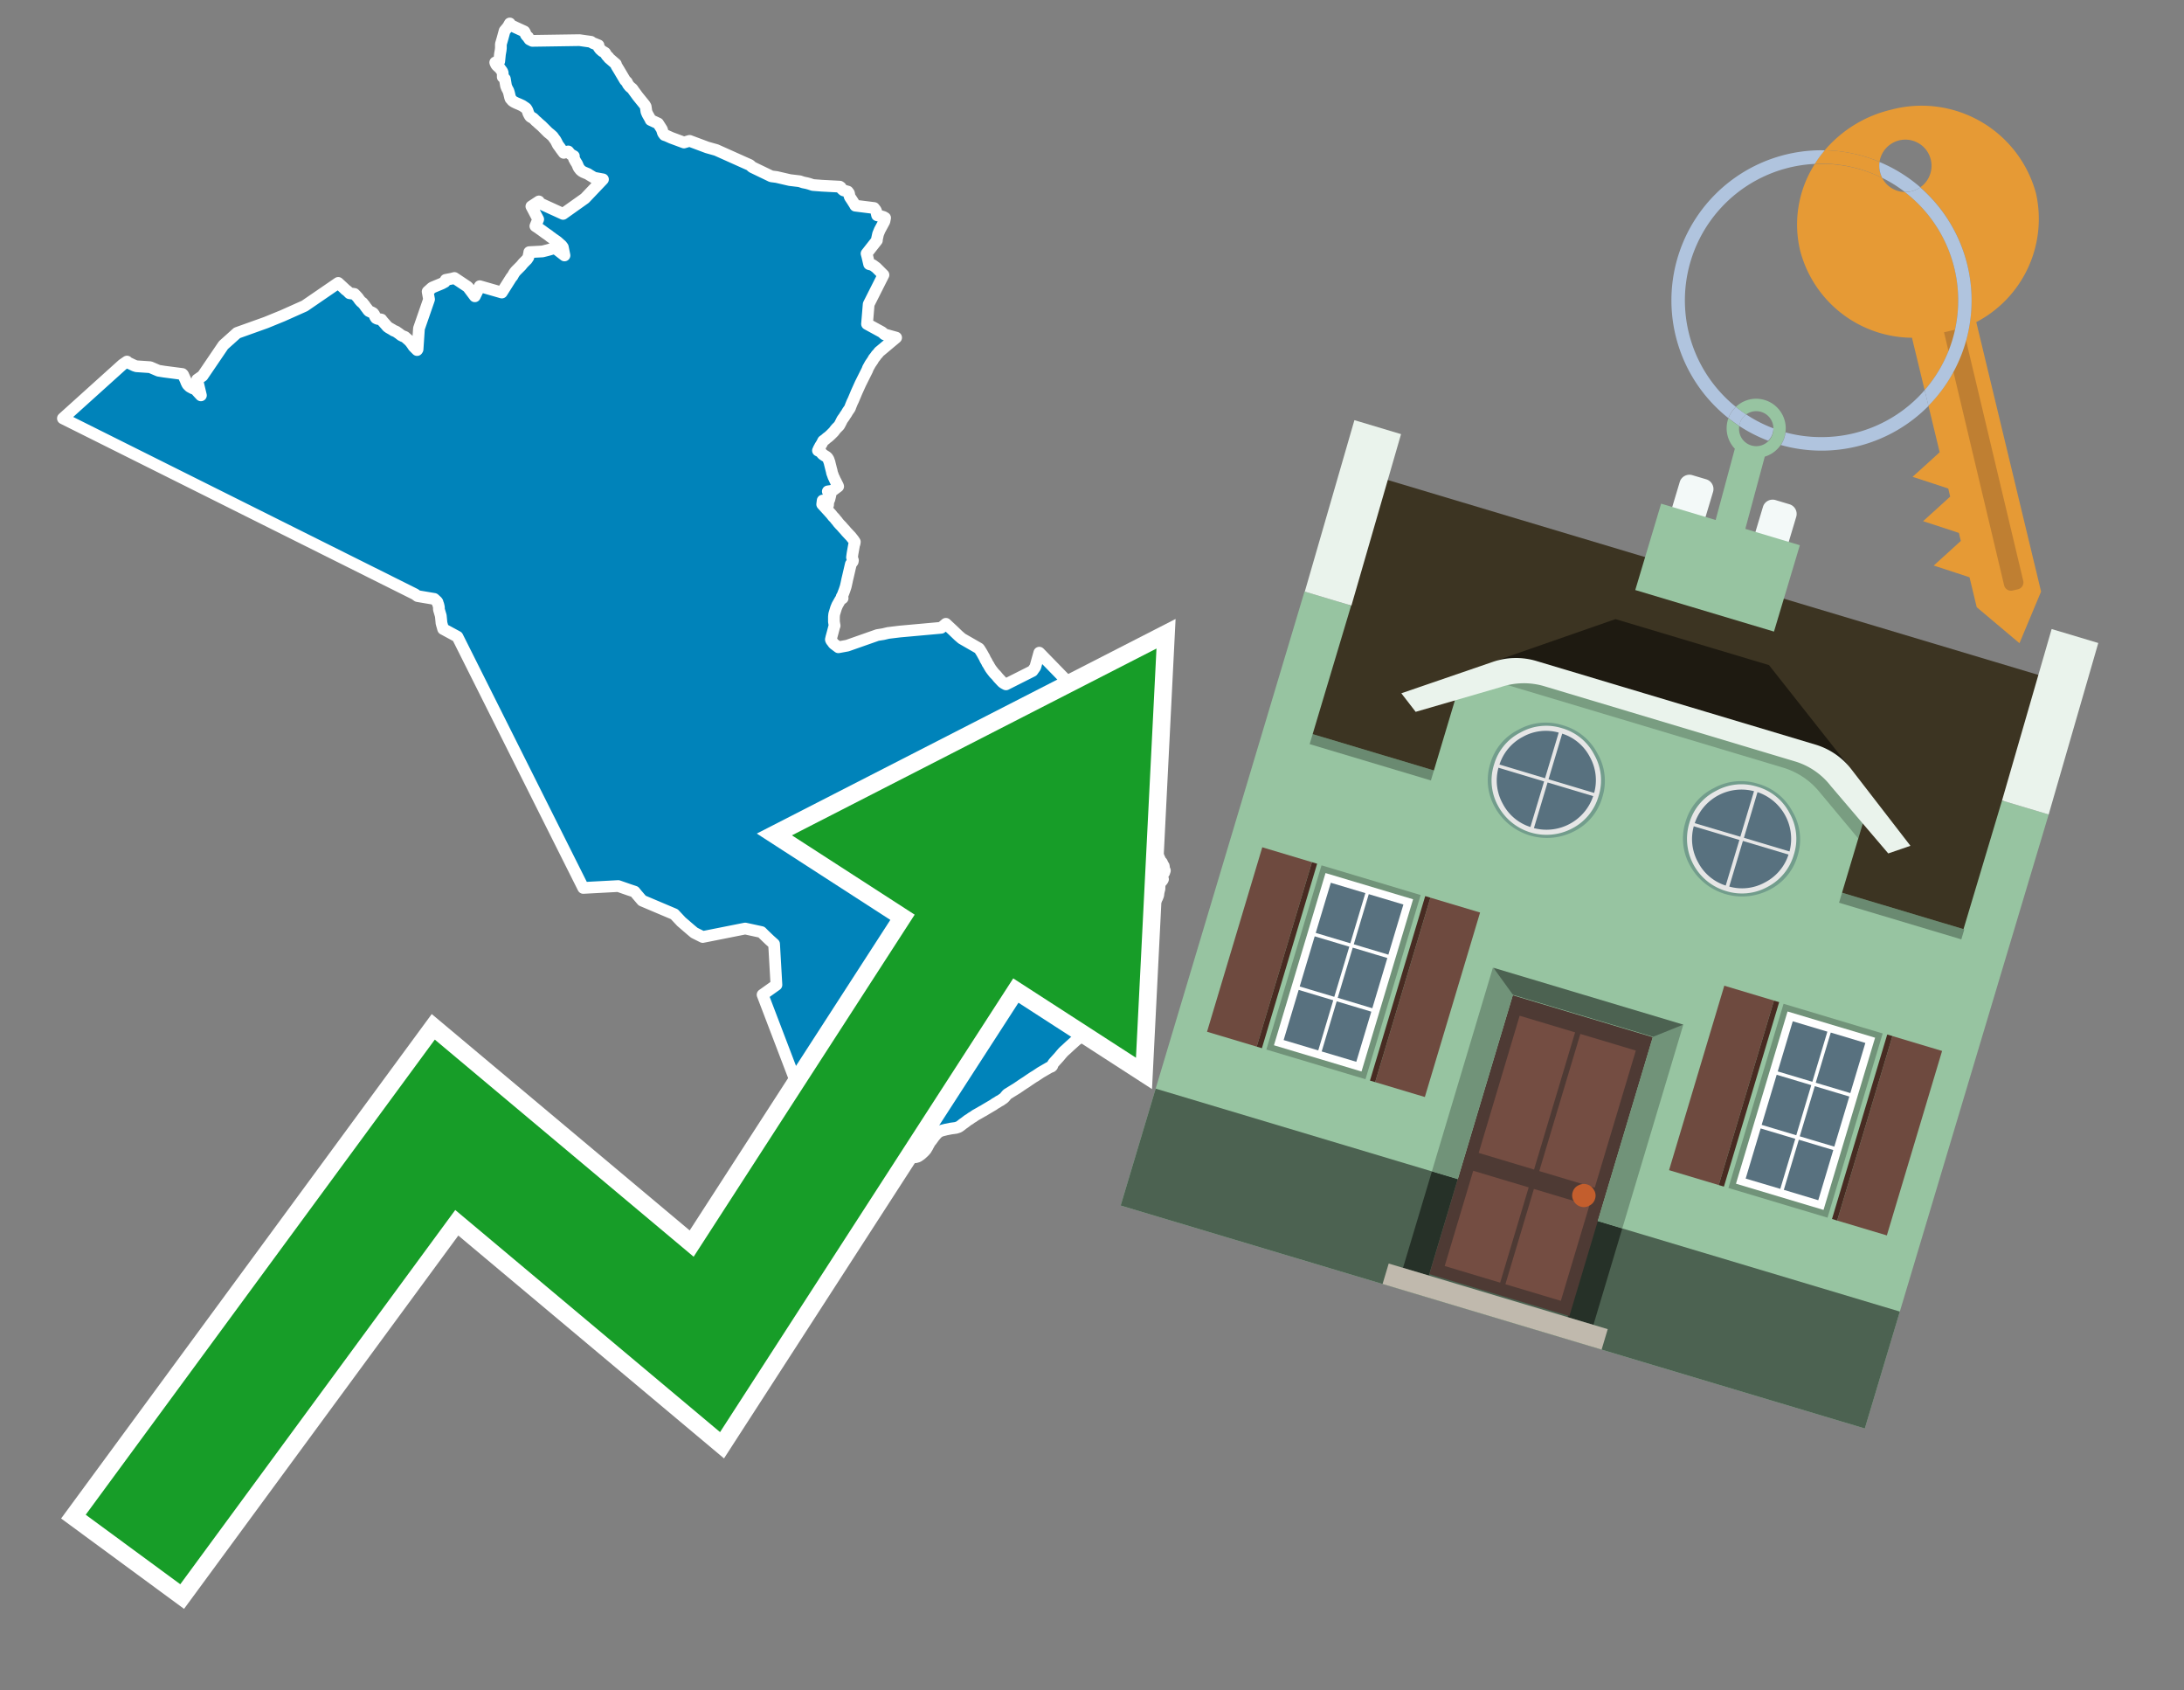 <svg id="Text" xmlns="http://www.w3.org/2000/svg" width="93.05" height="72" viewBox="0 0 93.05 72"><rect x="0" y="0" width="93.05" height="72" fill="#808080" stroke="none"/><polygon points="14.41,12.05 14.67,12.29 14.72,12.34 14.79,12.39 14.89,12.49 15.1,12.52 15.16,12.58 15.25,12.68 15.32,12.78 15.39,12.86 15.45,12.9 15.47,12.93 15.53,13 15.57,13.06 15.6,13.1 15.64,13.15 15.66,13.18 15.69,13.22 15.72,13.25 15.85,13.31 15.9,13.34 15.93,13.38 15.95,13.41 15.98,13.49 16,13.52 16.02,13.55 16.08,13.58 16.25,13.61 16.27,13.64 16.3,13.68 16.38,13.77 16.46,13.86 16.5,13.91 16.57,13.96 16.71,14.04 16.77,14.08 16.87,14.12 17,14.21 17.09,14.28 17.17,14.32 17.25,14.35 17.34,14.43 17.41,14.49 17.46,14.54 17.51,14.6 17.56,14.67 17.6,14.73 17.62,14.76 17.66,14.8 17.69,14.83 17.77,14.91 17.79,14.88 17.85,13.99 18.28,12.75 18.22,12.42 18.41,12.25 18.65,12.15 18.82,12.08 18.95,12.01 18.97,11.97 18.99,11.92 19.25,11.87 19.36,11.84 19.93,12.22 20.23,12.62 20.44,12.19 21.38,12.46 21.79,11.81 21.83,11.77 21.89,11.66 21.91,11.63 21.93,11.6 21.98,11.54 22.02,11.5 22.15,11.37 22.2,11.32 22.29,11.21 22.34,11.16 22.42,11.08 22.46,11.04 22.48,11 22.51,10.96 22.53,10.85 22.55,10.77 22.55,10.74 23.11,10.71 23.31,10.66 23.42,10.63 23.52,10.6 23.64,10.56 24.05,10.88 23.98,10.53 23.95,10.49 23.92,10.45 23.86,10.4 23.75,10.3 23.71,10.27 23.55,10.16 23.5,10.12 23.44,10.08 23.38,10.03 23.25,9.94 23.18,9.89 23.1,9.83 23,9.76 22.96,9.73 22.9,9.69 22.81,9.63 22.93,9.34 22.64,8.79 22.96,8.58 22.98,8.65 23.07,8.69 23.99,9.11 24.92,8.45 25.69,7.64 25.53,7.61 25.31,7.57 25.11,7.45 25.05,7.41 24.93,7.36 24.86,7.33 24.79,7.29 24.73,7.24 24.7,7.2 24.66,7.15 24.63,7.09 24.62,7.06 24.58,6.97 24.56,6.94 24.51,6.86 24.48,6.8 24.46,6.77 24.45,6.72 24.44,6.69 24.45,6.65 24.36,6.6 24.3,6.56 24.21,6.45 24.07,6.48 24.02,6.51 23.9,6.35 23.88,6.32 23.83,6.25 23.8,6.21 23.77,6.17 23.74,6.11 23.7,6.03 23.66,5.96 23.62,5.91 23.55,5.81 23.45,5.72 23.35,5.64 23.17,5.46 23.14,5.43 23.11,5.4 23.07,5.36 23.01,5.31 22.92,5.23 22.88,5.19 22.84,5.16 22.72,5.04 22.67,5.01 22.61,4.98 22.58,4.95 22.55,4.9 22.51,4.82 22.47,4.7 22.45,4.67 22.43,4.63 22.4,4.6 22.25,4.5 22.12,4.44 22,4.39 21.9,4.34 21.84,4.3 21.81,4.27 21.78,4.23 21.75,4.2 21.73,4.14 21.69,3.97 21.66,3.87 21.6,3.76 21.56,3.66 21.54,3.54 21.51,3.36 21.47,3.32 21.42,3.28 21.42,3.12 21.41,3.07 21.38,3.02 21.32,2.94 21.3,2.91 21.21,2.83 21.15,2.77 21.11,2.69 21.1,2.66 21.27,2.61 21.3,2.31 21.33,2.14 21.34,2.05 21.34,1.88 21.41,1.64 21.5,1.31 21.61,1.18 21.66,1.11 21.72,1 21.74,1.03 21.75,1.07 22.34,1.34 22.37,1.39 22.38,1.42 22.41,1.49 22.46,1.55 22.5,1.58 22.51,1.61 22.56,1.68 22.68,1.74 24.69,1.71 25.18,1.78 25.25,1.83 25.5,1.93 25.51,2.02 25.57,2.1 25.66,2.18 25.73,2.22 25.78,2.25 25.84,2.35 25.88,2.4 25.92,2.43 25.94,2.47 26.24,2.73 26.26,2.8 26.37,2.98 26.63,3.42 26.71,3.5 26.75,3.59 26.83,3.69 26.95,3.79 26.98,3.84 27.17,4.1 27.47,4.47 27.51,4.54 27.54,4.75 27.55,4.78 27.59,4.87 27.71,5.08 27.72,5.11 28.04,5.26 28.2,5.51 28.21,5.54 28.22,5.58 28.25,5.67 28.31,5.75 28.4,5.78 28.6,5.87 29.14,6.07 29.38,6 30.13,6.28 30.52,6.39 31.68,6.91 31.95,7.03 32.05,7.12 32.86,7.51 33.09,7.54 33.65,7.67 34.07,7.72 34.22,7.77 34.37,7.8 34.48,7.83 34.63,7.88 35.02,7.91 35.78,7.95 35.82,7.98 35.84,8.02 35.9,8.08 35.94,8.11 36.12,8.16 36.17,8.23 36.18,8.27 36.19,8.34 36.2,8.37 36.22,8.41 36.3,8.53 36.42,8.72 36.44,8.76 37.24,8.86 37.27,8.9 37.31,8.95 37.33,9 37.37,9.17 37.5,9.2 37.64,9.24 37.71,9.28 37.68,9.43 37.48,9.8 37.41,9.97 37.36,10.2 37.36,10.24 36.92,10.8 36.95,10.91 37.03,11.25 37.18,11.29 37.33,11.4 37.64,11.71 37.01,12.96 36.94,13.8 37.58,14.15 37.68,14.24 38.18,14.38 37.5,14.95 37.46,14.98 37.43,15.02 37.39,15.07 37.34,15.12 37.3,15.18 37.26,15.23 37.22,15.28 37.19,15.34 37.08,15.5 36.98,15.68 36.95,15.76 36.88,15.9 36.66,16.34 36.52,16.65 36.48,16.74 36.46,16.79 36.35,17.05 36.31,17.13 36.24,17.3 36.22,17.36 36.2,17.4 36.11,17.53 36.07,17.6 36.03,17.66 36,17.7 35.98,17.74 35.9,17.85 35.88,17.88 35.84,17.96 35.8,18.04 35.75,18.13 35.68,18.2 35.63,18.25 35.58,18.31 35.52,18.39 35.41,18.5 35.38,18.53 35.29,18.61 35.22,18.66 35.19,18.69 35.14,18.73 35.07,18.78 35.03,18.86 35.01,18.9 34.99,18.93 34.94,19.01 34.91,19.07 34.88,19.12 34.87,19.16 34.85,19.19 34.97,19.25 34.99,19.28 35.02,19.32 35.06,19.36 35.12,19.4 35.2,19.45 35.24,19.48 35.27,19.52 35.3,19.57 35.31,19.6 35.32,19.64 35.34,19.68 35.35,19.73 35.37,19.81 35.39,19.89 35.4,19.93 35.42,20.01 35.43,20.04 35.45,20.14 35.46,20.17 35.48,20.22 35.5,20.28 35.52,20.33 35.54,20.36 35.55,20.39 35.57,20.43 35.58,20.46 35.6,20.49 35.62,20.53 35.67,20.63 35.7,20.69 35.71,20.72 35.47,20.9 35.27,20.93 35.28,20.96 35.34,21.01 35.38,21.06 35.38,21.09 35.33,21.29 35.29,21.35 35.28,21.51 35.17,21.4 35.05,21.32 35.03,21.48 35.34,21.82 35.42,21.91 35.49,22 35.56,22.07 35.63,22.16 35.66,22.19 35.71,22.26 35.79,22.35 35.85,22.41 35.91,22.48 36.01,22.59 36.06,22.65 36.2,22.8 36.24,22.84 36.36,22.99 36.42,23.08 36.41,23.15 36.39,23.2 36.32,23.59 36.3,23.74 36.34,23.87 36.33,23.92 36.25,24.03 36.12,24.59 36.1,24.67 36.06,24.86 36.03,24.99 35.98,25.14 35.9,25.35 35.86,25.42 35.89,25.45 35.9,25.48 35.8,25.55 35.67,25.78 35.62,25.9 35.55,26.13 35.54,26.17 35.53,26.27 35.53,26.3 35.53,26.37 35.53,26.48 35.55,26.6 35.56,26.65 35.54,26.7 35.48,26.93 35.42,27.15 35.4,27.24 35.41,27.27 35.43,27.3 35.47,27.35 35.49,27.38 35.52,27.42 35.56,27.45 35.68,27.54 35.72,27.57 36.1,27.5 37.38,27.05 37.63,27.01 37.84,26.96 38.33,26.9 40.1,26.74 40.3,26.57 40.6,26.85 40.84,27.08 40.98,27.2 41.71,27.62 41.74,27.66 41.77,27.71 41.79,27.74 41.85,27.84 41.91,27.95 41.94,28 41.98,28.09 42.01,28.14 42.03,28.17 42.05,28.21 42.06,28.24 42.12,28.33 42.14,28.37 42.2,28.47 42.25,28.54 42.32,28.63 42.36,28.68 42.39,28.71 42.44,28.76 42.49,28.82 42.53,28.87 42.67,29.02 42.71,29.06 42.75,29.09 42.8,29.12 42.86,29.15 43.99,28.58 44.11,28.41 44.28,27.8 45.42,28.97 45.52,29.2 45.54,29.27 45.55,29.31 45.57,29.37 45.61,29.45 45.65,29.52 45.69,29.59 45.71,29.66 45.73,29.75 45.77,29.83 45.8,29.86 45.83,29.89 45.89,29.93 45.95,29.96 46.08,30 46.16,30.05 46.2,30.12 46.21,30.15 46.23,30.18 46.28,30.23 46.33,30.28 46.35,30.33 46.36,30.36 46.35,30.41 46.33,30.48 46.31,30.53 46.3,30.59 46.27,30.63 46.22,30.68 46.18,30.71 46.13,30.75 46.05,30.8 45.96,30.84 45.85,30.89 45.73,30.92 45.56,30.96 45.47,30.99 45.38,31.02 45.27,31.09 45,31.15 45.08,31.2 45.11,31.24 45.14,31.3 45.16,31.33 45.18,31.39 45.19,31.45 45.2,31.5 45.22,31.57 45.27,31.67 45.3,31.73 45.32,31.78 45.34,31.81 45.38,31.9 45.39,31.93 45.41,31.96 45.51,32.02 45.55,32.05 45.71,32.12 45.88,32.18 45.98,32.23 46.14,32.27 46.43,32.3 46.52,32.33 46.63,32.37 46.7,32.4 46.9,32.51 46.94,32.55 46.97,32.58 47.04,32.63 47.08,32.66 47.14,32.72 47.17,32.78 47.19,32.81 47.23,32.87 47.24,32.91 47.25,32.94 47.27,33 47.3,33.05 47.31,33.09 47.32,33.15 47.34,33.23 47.37,33.29 47.38,33.34 47.4,33.41 47.42,33.48 47.44,33.53 47.51,33.65 47.54,33.71 47.56,33.79 47.58,33.83 47.6,33.87 47.64,33.96 47.66,34.02 47.67,34.05 47.7,34.14 47.72,34.2 47.73,34.26 47.75,34.29 47.78,34.32 47.82,34.38 47.86,34.46 47.89,34.52 47.92,34.56 47.96,34.64 47.98,34.67 48.01,34.71 48.04,34.77 48.06,34.8 48.11,34.85 48.15,34.91 48.19,34.97 48.26,35.06 48.31,35.13 48.35,35.19 48.39,35.25 48.43,35.3 48.47,35.36 48.47,35.39 48.42,35.44 48.36,35.47 48.28,35.5 48.21,35.54 48.07,35.59 48.01,35.65 47.95,35.68 47.89,35.73 47.85,35.76 47.82,35.79 47.79,35.82 47.76,35.87 47.72,35.9 47.75,35.93 47.77,35.96 48.93,35.99 48.97,36.02 49.09,36.06 49.17,36.1 49.2,36.17 49.22,36.22 49.25,36.28 49.29,36.36 49.33,36.43 49.36,36.49 49.39,36.55 49.43,36.64 49.44,36.69 49.5,36.73 49.52,36.77 49.47,36.8 49.44,36.83 49.58,36.88 49.59,36.93 49.59,36.96 49.6,37.02 49.63,37.08 49.6,37.17 49.55,37.22 49.49,37.29 49.49,37.34 49.53,37.38 49.55,37.45 49.53,37.49 49.49,37.54 49.46,37.57 49.43,37.61 49.41,37.68 49.4,37.77 49.4,37.86 49.38,37.93 49.36,38.02 49.35,38.11 49.34,38.15 49.3,38.25 49.27,38.3 49.22,38.4 49.19,38.46 49.17,38.49 49.12,38.54 49.08,38.58 49.01,38.63 48.97,38.66 48.9,38.7 48.8,38.75 48.75,38.78 48.65,38.83 48.6,38.88 48.59,38.91 48.58,38.99 48.57,39.04 48.56,39.1 48.54,39.17 48.52,39.23 48.5,39.3 48.48,39.38 48.48,39.42 48.47,39.47 48.45,39.58 48.43,39.67 48.4,39.76 48.38,39.83 48.37,39.88 48.35,39.94 48.32,40.01 48.29,40.07 48.27,40.11 48.25,40.14 48.2,40.24 48.14,40.34 48.11,40.4 48.1,40.43 48.05,40.53 48.02,40.6 47.99,40.65 47.97,40.71 47.95,40.77 47.94,40.82 47.93,40.87 47.9,40.94 47.87,41.01 47.84,41.1 47.81,41.17 47.79,41.24 47.77,41.29 47.75,41.37 47.73,41.45 47.71,41.57 47.7,41.65 47.69,41.77 47.69,41.85 47.7,41.91 47.72,41.99 47.75,42.07 47.76,42.11 47.77,42.19 47.76,42.27 47.75,42.33 47.75,42.43 47.74,42.46 47.71,42.5 47.63,42.57 47.59,42.61 47.47,42.76 47.4,42.85 47.35,42.9 47.31,42.95 47.23,43.03 47.19,43.06 47.14,43.1 47.11,43.15 47.09,43.19 47.08,43.23 47.05,43.29 46.99,43.34 46.92,43.41 46.82,43.49 46.75,43.54 46.63,43.65 46.53,43.73 46.42,43.83 46.34,43.89 46.25,43.97 46.16,44.05 46.07,44.12 45.99,44.19 45.93,44.25 45.86,44.3 45.77,44.38 45.57,44.56 45.42,44.7 45.34,44.77 45.29,44.82 45.22,44.9 45.12,45.02 44.92,45.24 44.87,45.3 44.85,45.34 44.84,45.37 44.83,45.4 44.8,45.43 44.72,45.46 44.65,45.5 44.6,45.53 44.53,45.57 44.34,45.68 44.13,45.82 44.03,45.88 43.85,46 43.72,46.09 43.64,46.14 43.49,46.24 43.33,46.35 43.07,46.51 42.99,46.56 42.91,46.61 42.85,46.68 42.81,46.73 42.76,46.78 42.7,46.82 42.63,46.87 42.55,46.91 42.51,46.94 42.39,47.01 42.32,47.06 42.2,47.13 41.98,47.26 41.9,47.31 41.84,47.34 41.79,47.37 41.65,47.45 41.56,47.5 41.46,47.57 41.39,47.61 41.31,47.67 41.24,47.71 41.11,47.81 41.01,47.88 40.95,47.93 40.85,48 40.73,48.04 40.51,48.07 40.31,48.11 40.19,48.14 40.08,48.17 39.97,48.23 39.89,48.31 39.84,48.37 39.79,48.43 39.74,48.5 39.69,48.57 39.63,48.64 39.59,48.71 39.54,48.8 39.51,48.86 39.49,48.89 39.45,48.96 39.39,49.03 39.34,49.08 39.24,49.17 39.17,49.22 39.11,49.26 39.01,49.29 38.27,49.32 38.23,49.36 38.15,49.49 38.11,49.56 38.09,49.6 37.99,49.82 37.95,49.91 37.92,49.98 37.78,50.12 37.74,50.15 37.64,50.21 37.57,50.26 37.46,50.33 37.42,50.36 37.32,50.41 37.18,50.48 37.05,50.55 36.95,50.6 36.82,50.65 36.64,50.74 36.53,50.8 36.42,50.85 36.33,50.9 36.15,50.99 35.77,50.96 32.49,42.37 33.08,41.95 32.98,40.21 32.79,40.04 32.54,39.8 32.44,39.7 31.75,39.55 29.94,39.91 29.58,39.73 29.46,39.63 29.03,39.26 28.73,38.94 27.36,38.36 27.12,38.08 27.04,37.98 26.8,37.9 26.34,37.74 24.85,37.82 19.49,27.12 18.88,26.79 18.81,26.54 18.8,26.43 18.78,26.23 18.7,25.96 18.7,25.93 18.7,25.87 18.69,25.82 18.67,25.74 18.65,25.7 18.64,25.65 18.62,25.62 18.5,25.51 17.79,25.39 17.68,25.31 2.68,17.82 5.22,15.53 5.41,15.4 5.43,15.44 5.51,15.47 5.72,15.57 5.81,15.6 6.4,15.64 6.75,15.79 7,15.83 7.77,15.93 7.8,15.96 7.85,16.07 7.91,16.2 7.94,16.28 7.99,16.38 8.02,16.41 8.08,16.47 8.21,16.54 8.29,16.57 8.35,16.61 8.43,16.7 8.56,16.84 8.4,16.17 8.63,16.01 9.52,14.7 10.1,14.18 11.33,13.74 12.04,13.45 12.98,13.03 " fill="#0083ba" stroke="#fff" stroke-linejoin="round" stroke-width="0.5"/><polygon points="49.272 27.624 33.741 35.58 38.97 38.959 29.553 53.529 18.525 44.281 3.652 64.518 7.681 67.479 19.396 51.538 30.678 60.999 43.169 41.673 48.398 45.053 49.272 27.624" fill="none" stroke="#fff" stroke-miterlimit="10" stroke-width="1.5"/><polygon points="49.272 27.624 33.741 35.58 38.97 38.959 29.553 53.529 18.525 44.281 3.652 64.518 7.681 67.479 19.396 51.538 30.678 60.999 43.169 41.673 48.398 45.053 49.272 27.624" fill="#179d28"/><path d="M80.19,7.577a1.16,1.16,0,0,1-.094-.251,1.114,1.114,0,0,1-.018-.429A6.367,6.367,0,0,0,77.743,6.4a5.269,5.269,0,0,0-.423.577c.1,0,.192-.007.288-.007A5.794,5.794,0,0,1,80.19,7.577Z" fill="#e69a35"/><path d="M77.608,6.4A6.394,6.394,0,0,0,73.64,17.81a1.26,1.26,0,0,1,.317-.48A5.821,5.821,0,0,1,77.32,6.981a5.269,5.269,0,0,1,.423-.577Z" fill="#b0c4de"/><path d="M84.2,13.72a4.962,4.962,0,0,0,2.545-5.48,5.047,5.047,0,0,0-6.179-3.566A5.322,5.322,0,0,0,77.743,6.4a6.367,6.367,0,0,1,2.335.493,1.114,1.114,0,1,1,1.736,1.084,6.392,6.392,0,0,1,.347,9.3l.479,1.985-.438.4-.716.648.92.3.6.2.082.341-.438.4-.716.648.92.3.605.2.082.341-.438.4-.716.649.92.3.605.2.307,1.274,1.821,1.534.921-2.2Z" fill="#e69a35"/><path d="M81.154,8.179a1.115,1.115,0,0,1-.964-.6,5.794,5.794,0,0,0-2.582-.6c-.1,0-.192,0-.288.007a4.783,4.783,0,0,0-.625,3.685,4.962,4.962,0,0,0,4.765,3.715L82,16.617a5.82,5.82,0,0,0-.846-8.438Z" fill="#e69a35"/><path d="M74.1,18.142a6.386,6.386,0,0,0,1.232.63.73.73,0,0,0,.224-.527h0a5.783,5.783,0,0,1-1.159-.593A.733.733,0,0,0,74.1,18.142Z" fill="#b0c4de"/><path d="M74.4,17.652q-.228-.152-.44-.322a1.26,1.26,0,0,0-.317.48c.148.117.3.228.46.332A.733.733,0,0,1,74.4,17.652Z" fill="#b0c4de"/><path d="M74.824,16.984a1.257,1.257,0,0,0-.867.346c.141.114.288.222.44.322a.731.731,0,0,1,1.159.593h0a.732.732,0,1,1-1.463,0,.7.7,0,0,1,.007-.1c-.158-.1-.312-.215-.46-.332a1.258,1.258,0,0,0,.273,1.3l-.979,3.635,1.275.341.98-3.639a1.266,1.266,0,0,0,.681-.5,1.249,1.249,0,0,0,.2-.538,1.328,1.328,0,0,0,.012-.168A1.262,1.262,0,0,0,74.824,16.984Z" fill="#97c4a1"/><path d="M85.974,25.1l-.226.053a.3.3,0,0,1-.362-.223l-2.56-10.777.81-.193L86.2,24.736A.3.3,0,0,1,85.974,25.1Z" fill="#bf7f32"/><path d="M80.1,7.326a1.16,1.16,0,0,0,.094.251,5.833,5.833,0,0,1,.964.6,1.137,1.137,0,0,0,.287-.031,1.108,1.108,0,0,0,.373-.167A6.371,6.371,0,0,0,80.078,6.9,1.114,1.114,0,0,0,80.1,7.326Z" fill="#b0c4de"/><path d="M77.608,18.618a5.836,5.836,0,0,1-1.534-.2,1.24,1.24,0,0,1-.2.537,6.4,6.4,0,0,0,6.291-1.666L82,16.617A5.807,5.807,0,0,1,77.608,18.618Z" fill="#b0c4de"/><path d="M81.814,7.981a1.108,1.108,0,0,1-.373.167,1.137,1.137,0,0,1-.287.031A5.82,5.82,0,0,1,82,16.617l.161.667a6.392,6.392,0,0,0-.347-9.3Z" fill="#b0c4de"/><polygon points="83.79 39.753 55.78 31.364 58.988 20.404 86.964 28.783 83.79 39.753 83.79 39.753" fill="#3c3422" fill-rule="evenodd"/><polygon points="81.705 53.32 87.284 34.692 85.297 34.097 83.656 39.575 55.926 31.269 57.567 25.791 55.579 25.196 47.746 51.348 79.451 60.844 81.705 53.32" fill="#97c4a1" fill-rule="evenodd"/><rect x="69.522" y="21.148" width="0.444" height="28.983" transform="translate(15.592 92.226) rotate(-73.326)" opacity="0.3"/><polygon points="87.284 34.692 85.297 34.097 87.411 26.793 89.398 27.388 87.284 34.692 87.284 34.692" fill="#eaf3ec" fill-rule="evenodd"/><polygon points="57.578 25.794 55.591 25.199 57.705 17.896 59.692 18.491 57.578 25.794 57.578 25.794" fill="#eaf3ec" fill-rule="evenodd"/><polygon points="79.451 60.844 80.943 55.865 49.238 46.369 47.747 51.348 79.451 60.844 79.451 60.844" fill="#4c6251" fill-rule="evenodd"/><path d="M71.566,20.528l-.522,1.743,1.418.425.523-1.744a.432.432,0,0,0-.289-.536l-.593-.177A.431.431,0,0,0,71.566,20.528Z" fill="#f3f9f8" fill-rule="evenodd"/><path d="M75.111,21.589l-.522,1.743,1.418.425.522-1.743a.43.43,0,0,0-.289-.536l-.593-.178A.43.43,0,0,0,75.111,21.589Z" fill="#f3f9f8" fill-rule="evenodd"/><polygon points="75.368 28.329 68.829 26.37 63.807 28.121 78.733 32.591 75.368 28.329" fill="#1e1a11"/><polygon points="78.248 32.422 64.442 28.287 62.236 28.998 60.064 36.247 77.453 41.455 79.651 34.116 78.248 32.422" fill="#97c4a1"/><path d="M77.74,32.516S65.088,28.725,65,28.7l-.938.43,11.892,3.562a3.175,3.175,0,0,1,1.532,1l1.685,2.02.327-1.09Z" fill-rule="evenodd" opacity="0.2"/><path d="M77.35,31.716,65.458,28.154a3.041,3.041,0,0,0-1.854.037l-3.9,1.339.611.79,3.626-1.054a3.045,3.045,0,0,1,1.855-.037l10.673,3.2A3.028,3.028,0,0,1,78,33.477l2.45,2.874.945-.325-2.518-3.26A3.036,3.036,0,0,0,77.35,31.716Z" fill="#eaf3ec"/><polygon points="76.683 23.223 70.773 21.453 69.671 25.132 75.581 26.902 76.683 23.223 76.683 23.223" fill="#97c4a1" fill-rule="evenodd"/><g id="Symbol_9_0_Layer2_0_MEMBER_8_MEMBER_21_MEMBER_0_FILL" data-name="Symbol 9 0 Layer2 0 MEMBER 8 MEMBER 21 MEMBER 0 FILL"><path d="M66.584,30.892a2.39,2.39,0,0,0-1.891.189,2.317,2.317,0,0,0-1.2,1.448A2.345,2.345,0,0,0,63.7,34.4a2.528,2.528,0,0,0,3.367,1.008,2.339,2.339,0,0,0,1.2-1.447,2.313,2.313,0,0,0-.208-1.87A2.394,2.394,0,0,0,66.584,30.892Z" fill="#729d8c"/></g><g id="Symbol_9_0_Layer2_0_MEMBER_8_MEMBER_21_MEMBER_1_FILL" data-name="Symbol 9 0 Layer2 0 MEMBER 8 MEMBER 21 MEMBER 1 FILL"><path d="M66.547,31.016a2.241,2.241,0,0,0-1.769.185,2.213,2.213,0,0,0-1.127,1.376,2.239,2.239,0,0,0,.185,1.768,2.341,2.341,0,0,0,3.145.942,2.234,2.234,0,0,0,1.126-1.376,2.207,2.207,0,0,0-.185-1.768A2.237,2.237,0,0,0,66.547,31.016Z" fill="#e6e6e6"/></g><g id="Symbol_9_0_Layer2_0_MEMBER_8_MEMBER_21_MEMBER_2_MEMBER_0_FILL" data-name="Symbol 9 0 Layer2 0 MEMBER 8 MEMBER 21 MEMBER 2 MEMBER 0 FILL"><path d="M65.787,33.284,63.843,32.7a2.036,2.036,0,0,0,.186,1.539,2.015,2.015,0,0,0,1.175.986Z" fill="#58717f"/></g><g id="Symbol_9_0_Layer2_0_MEMBER_8_MEMBER_21_MEMBER_2_MEMBER_1_FILL" data-name="Symbol 9 0 Layer2 0 MEMBER 8 MEMBER 21 MEMBER 2 MEMBER 1 FILL"><path d="M65.827,33.148l.582-1.944a2.01,2.01,0,0,0-1.523.178,2.037,2.037,0,0,0-1,1.183Z" fill="#58717f"/></g><g id="Symbol_9_0_Layer2_0_MEMBER_8_MEMBER_21_MEMBER_2_MEMBER_2_FILL" data-name="Symbol 9 0 Layer2 0 MEMBER 8 MEMBER 21 MEMBER 2 MEMBER 2 FILL"><path d="M67.878,33.91l-1.943-.582-.582,1.944a2.1,2.1,0,0,0,2.525-1.362Z" fill="#58717f"/></g><g id="Symbol_9_0_Layer2_0_MEMBER_8_MEMBER_21_MEMBER_2_MEMBER_3_FILL" data-name="Symbol 9 0 Layer2 0 MEMBER 8 MEMBER 21 MEMBER 2 MEMBER 3 FILL"><path d="M66.558,31.249l-.582,1.943,1.943.582a2.031,2.031,0,0,0-.186-1.539A2.009,2.009,0,0,0,66.558,31.249Z" fill="#58717f"/></g><g id="Symbol_9_0_Layer2_0_MEMBER_8_MEMBER_21_MEMBER_0_FILL-2" data-name="Symbol 9 0 Layer2 0 MEMBER 8 MEMBER 21 MEMBER 0 FILL"><path d="M74.9,33.384a2.4,2.4,0,0,0-1.891.189,2.316,2.316,0,0,0-1.2,1.448,2.341,2.341,0,0,0,.209,1.87A2.527,2.527,0,0,0,75.387,37.9a2.345,2.345,0,0,0,1.2-1.447,2.314,2.314,0,0,0-.209-1.87A2.389,2.389,0,0,0,74.9,33.384Z" fill="#729d8c"/></g><g id="Symbol_9_0_Layer2_0_MEMBER_8_MEMBER_21_MEMBER_1_FILL-2" data-name="Symbol 9 0 Layer2 0 MEMBER 8 MEMBER 21 MEMBER 1 FILL"><path d="M74.867,33.508a2.239,2.239,0,0,0-1.768.185,2.21,2.21,0,0,0-1.127,1.376,2.316,2.316,0,0,0,1.564,2.883,2.261,2.261,0,0,0,1.765-.173A2.237,2.237,0,0,0,76.428,36.4a2.209,2.209,0,0,0-.185-1.769A2.239,2.239,0,0,0,74.867,33.508Z" fill="#e6e6e6"/></g><g id="Symbol_9_0_Layer2_0_MEMBER_8_MEMBER_21_MEMBER_2_MEMBER_0_FILL-2" data-name="Symbol 9 0 Layer2 0 MEMBER 8 MEMBER 21 MEMBER 2 MEMBER 0 FILL"><path d="M74.107,35.776l-1.943-.582a2.031,2.031,0,0,0,.186,1.539,2.009,2.009,0,0,0,1.175.986Z" fill="#58717f"/></g><g id="Symbol_9_0_Layer2_0_MEMBER_8_MEMBER_21_MEMBER_2_MEMBER_1_FILL-2" data-name="Symbol 9 0 Layer2 0 MEMBER 8 MEMBER 21 MEMBER 2 MEMBER 1 FILL"><path d="M74.148,35.64,74.73,33.7a2.1,2.1,0,0,0-2.525,1.362Z" fill="#58717f"/></g><g id="Symbol_9_0_Layer2_0_MEMBER_8_MEMBER_21_MEMBER_2_MEMBER_2_FILL-2" data-name="Symbol 9 0 Layer2 0 MEMBER 8 MEMBER 21 MEMBER 2 MEMBER 2 FILL"><path d="M76.2,36.4l-1.943-.582-.582,1.944a2.015,2.015,0,0,0,1.523-.178A2.036,2.036,0,0,0,76.2,36.4Z" fill="#58717f"/></g><g id="Symbol_9_0_Layer2_0_MEMBER_8_MEMBER_21_MEMBER_2_MEMBER_3_FILL-2" data-name="Symbol 9 0 Layer2 0 MEMBER 8 MEMBER 21 MEMBER 2 MEMBER 3 FILL"><path d="M74.879,33.741,74.3,35.684l1.943.582a2.1,2.1,0,0,0-1.361-2.525Z" fill="#58717f"/></g><polygon points="51.426 43.946 53.542 44.58 55.896 36.723 53.78 36.089 51.426 43.946 51.426 43.946" fill="#6e4a3f" fill-rule="evenodd"/><polygon points="53.542 44.58 53.764 44.647 56.117 36.789 55.896 36.723 53.542 44.58 53.542 44.58" fill="#482b22" fill-rule="evenodd"/><polygon points="60.706 46.726 58.59 46.092 60.943 38.235 63.059 38.868 60.706 46.726 60.706 46.726" fill="#6e4a3f" fill-rule="evenodd"/><polygon points="58.59 46.092 58.368 46.026 60.722 38.168 60.943 38.235 58.59 46.092 58.59 46.092" fill="#482b22" fill-rule="evenodd"/><rect x="53.146" y="39.209" width="8.19" height="4.408" transform="translate(1.145 84.365) rotate(-73.326)" fill="#719379"/><polygon points="60.205 38.304 56.474 37.187 54.277 44.522 58.008 45.639 60.205 38.304 60.205 38.304" fill="#fff" fill-rule="evenodd"/><path d="M59.792,38.527l-.64,2.136-1.474-.442.639-2.135,1.475.441Zm-1.621-.485-.64,2.136-1.474-.442L56.7,37.6l1.474.442Zm-2.158,1.84,1.475.441-.64,2.136-1.474-.441.639-2.136Zm-.683,2.282,1.474.441-.639,2.136L54.69,44.3l.64-2.135Zm.981,2.621.639-2.136,1.475.442-.64,2.135-1.474-.441Zm2.158-1.84L56.994,42.5l.64-2.136,1.474.442-.639,2.136Z" fill="#58717f" fill-rule="evenodd"/><polygon points="80.39 52.621 78.274 51.988 80.628 44.13 82.743 44.764 80.39 52.621 80.39 52.621" fill="#6e4a3f" fill-rule="evenodd"/><polygon points="78.274 51.988 78.053 51.921 80.406 44.064 80.628 44.13 78.274 51.988 78.274 51.988" fill="#482b22" fill-rule="evenodd"/><polygon points="71.111 49.842 73.227 50.476 75.58 42.619 73.464 41.985 71.111 49.842 71.111 49.842" fill="#6e4a3f" fill-rule="evenodd"/><polygon points="73.227 50.476 73.448 50.542 75.802 42.685 75.58 42.619 73.227 50.476 73.227 50.476" fill="#482b22" fill-rule="evenodd"/><rect x="72.83" y="45.105" width="8.19" height="4.408" transform="translate(9.534 107.426) rotate(-73.326)" fill="#719379"/><polygon points="76.159 43.083 79.889 44.2 77.692 51.535 73.962 50.418 76.159 43.083 76.159 43.083" fill="#fff" fill-rule="evenodd"/><path d="M76.381,43.5l1.475.442-.64,2.135-1.475-.441.64-2.136ZM78,43.981l1.474.442-.64,2.136-1.474-.442L78,43.981Zm.791,2.724-.64,2.135L76.679,48.4l.64-2.136,1.474.442Zm-.684,2.282-.639,2.135L76,50.68l.64-2.135,1.474.442Zm-2.26,1.65L74.375,50.2l.639-2.135,1.475.441-.64,2.136Zm-.791-2.724.64-2.135,1.474.441-.639,2.136-1.475-.442Z" fill="#58717f" fill-rule="evenodd"/><polygon points="67.888 56.431 69.118 52.323 68.019 51.994 66.789 56.102 67.888 56.431 67.888 56.431" fill="#263128" fill-rule="evenodd"/><polygon points="60.877 54.331 62.108 50.223 61.007 49.894 59.776 54.002 60.877 54.331 60.877 54.331" fill="#263128" fill-rule="evenodd"/><g id="Symbol_9_0_Layer2_0_MEMBER_8_MEMBER_12_MEMBER_0_FILL" data-name="Symbol 9 0 Layer2 0 MEMBER 8 MEMBER 12 MEMBER 0 FILL"><path d="M70.418,44.178l-5.965-1.786L60.9,54.27l5.964,1.786Z" fill="#4e3a34"/></g><g id="Symbol_9_0_Layer2_0_MEMBER_8_MEMBER_12_MEMBER_1_MEMBER_0_FILL" data-name="Symbol 9 0 Layer2 0 MEMBER 8 MEMBER 12 MEMBER 1 MEMBER 0 FILL"><path d="M65.358,49.815l1.75-5.843-2.363-.708L63,49.107Z" fill="#744d42"/></g><g id="Symbol_9_0_Layer2_0_MEMBER_8_MEMBER_12_MEMBER_1_MEMBER_1_FILL" data-name="Symbol 9 0 Layer2 0 MEMBER 8 MEMBER 12 MEMBER 1 MEMBER 1 FILL"><path d="M67.331,44.039l-1.75,5.842,2.364.708,1.75-5.842Z" fill="#744d42"/></g><g id="Symbol_9_0_Layer2_0_MEMBER_8_MEMBER_12_MEMBER_2_MEMBER_0_FILL" data-name="Symbol 9 0 Layer2 0 MEMBER 8 MEMBER 12 MEMBER 2 MEMBER 0 FILL"><path d="M63.915,54.633l1.215-4.058-2.363-.707-1.215,4.057Z" fill="#744d42"/></g><g id="Symbol_9_0_Layer2_0_MEMBER_8_MEMBER_12_MEMBER_2_MEMBER_1_FILL" data-name="Symbol 9 0 Layer2 0 MEMBER 8 MEMBER 12 MEMBER 2 MEMBER 1 FILL"><path d="M66.5,55.407l1.215-4.057-2.363-.708L64.138,54.7Z" fill="#744d42"/></g><g id="Symbol_9_0_Layer2_0_MEMBER_8_MEMBER_13_FILL" data-name="Symbol 9 0 Layer2 0 MEMBER 8 MEMBER 13 FILL"><path d="M67.959,51.058a.439.439,0,0,0-.045-.367.487.487,0,0,0-.669-.2.445.445,0,0,0-.239.282.457.457,0,0,0,.041.378.481.481,0,0,0,.293.242.459.459,0,0,0,.377-.042A.453.453,0,0,0,67.959,51.058Z" fill="#c35e2d"/></g><g id="Symbol_9_0_Layer2_0_MEMBER_8_MEMBER_14_FILL" data-name="Symbol 9 0 Layer2 0 MEMBER 8 MEMBER 14 FILL"><path d="M64.557,42.047l-.951-.833-2.6,8.68,1.1.329Z" fill="#719379"/></g><g id="Symbol_9_0_Layer2_0_MEMBER_8_MEMBER_15_FILL" data-name="Symbol 9 0 Layer2 0 MEMBER 8 MEMBER 15 FILL"><path d="M71.718,43.643l-1.2.19L68.072,52.01l1.046.313Z" fill="#719379"/></g><g id="Symbol_9_0_Layer2_0_MEMBER_8_MEMBER_16_FILL" data-name="Symbol 9 0 Layer2 0 MEMBER 8 MEMBER 16 FILL"><path d="M63.627,41.22l.836,1.156,5.961,1.786,1.294-.519Z" fill="#4c6251"/></g><polygon points="58.905 54.69 59.166 53.819 68.498 56.614 68.237 57.485 58.905 54.69 58.905 54.69" fill="#c0b9ad" fill-rule="evenodd"/></svg>